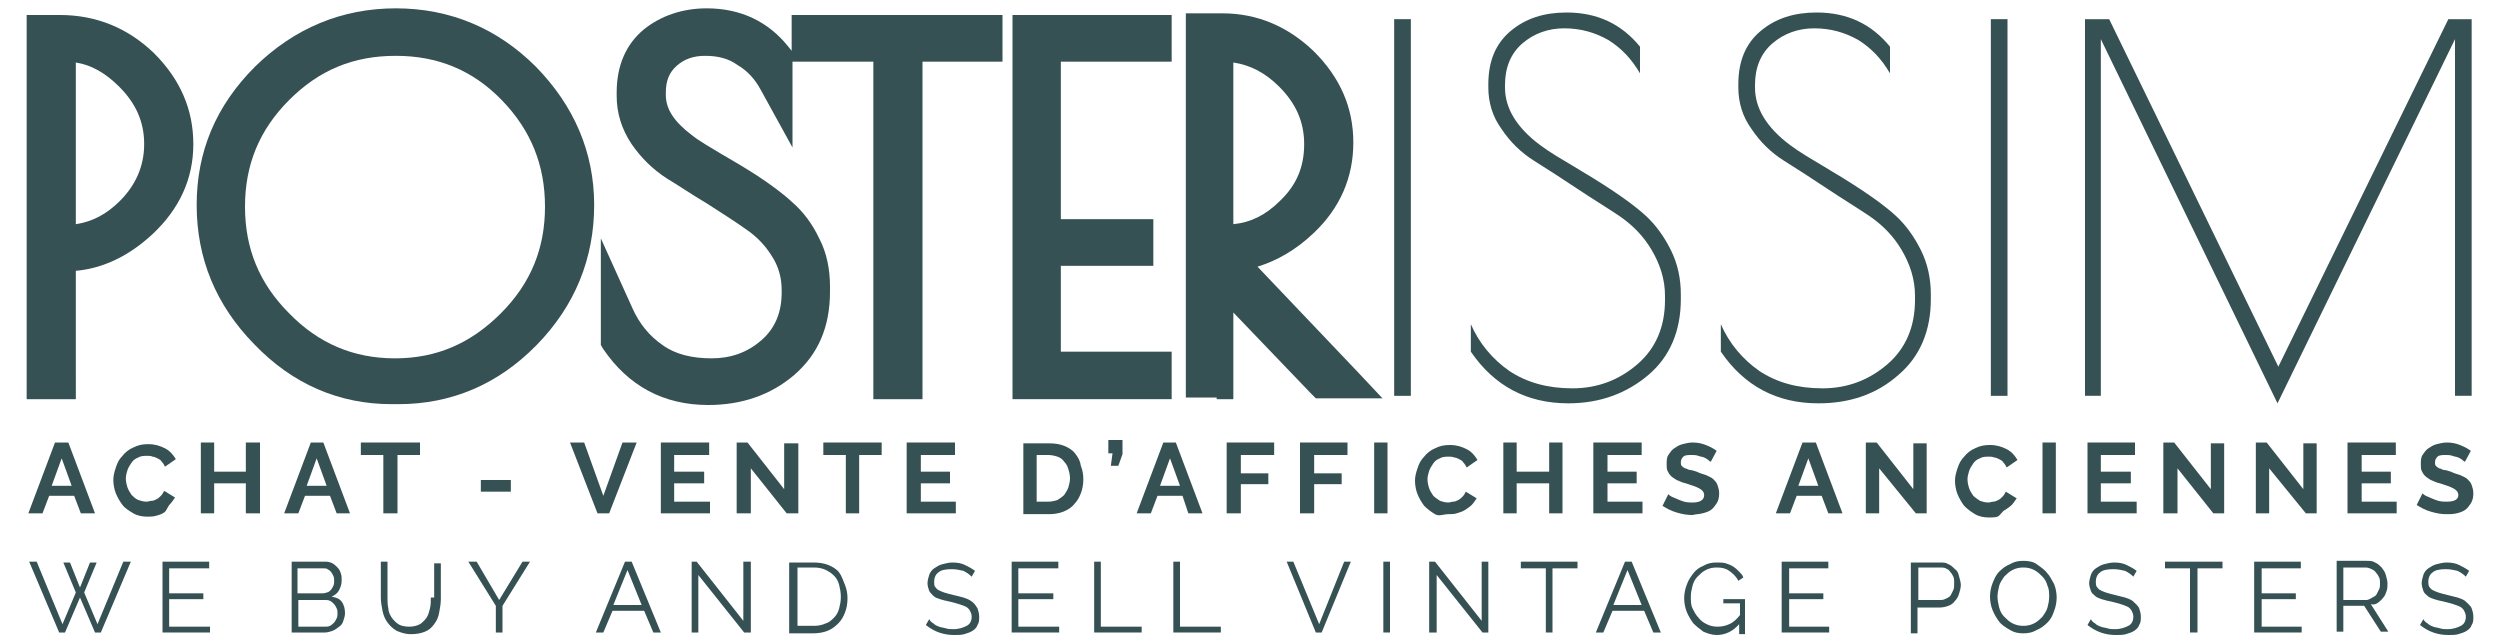 <?xml version="1.0" encoding="utf-8"?>
<!-- Generator: Adobe Illustrator 25.0.1, SVG Export Plug-In . SVG Version: 6.00 Build 0)  -->
<svg version="1.1" id="Calque_1" xmlns="http://www.w3.org/2000/svg" xmlns:xlink="http://www.w3.org/1999/xlink" x="0px" y="0px"
	 viewBox="0 0 300 77" style="enable-background:new 0 0 300 77;" xml:space="preserve">
<style type="text/css">
	.st0{fill:#365153;}
</style>
<g>
	<path class="st0" d="M7.1,47.9h2v-2V32.5c3.3-0.3,6.4-1.8,9.2-4.4c3.2-3,4.9-6.6,4.9-10.8c0-4.2-1.6-7.8-4.7-10.9
		c-3.1-3-6.9-4.6-11.3-4.6H5.2h-2v2v42.1v2h2H7.1z M14.3,10.4c2,2,3,4.2,3,6.9c0,2.6-1,4.9-2.9,6.8c-1.6,1.6-3.3,2.5-5.3,2.8V7.5
		C11,7.8,12.7,8.8,14.3,10.4z"/>
	<path class="st0" d="M64.3,8C59.7,3.4,54,1,47.5,1c-6.5,0-12.2,2.4-16.9,7c-4.7,4.7-7,10.2-7,16.6c0,6.4,2.3,12,6.9,16.7
		c4.6,4.8,10.2,7.2,16.5,7.2h0.8c6.4,0,12-2.4,16.6-7.1c4.6-4.7,6.9-10.4,6.9-16.8C71.3,18.3,68.9,12.7,64.3,8z M65.4,24.8
		c0,5-1.7,9.2-5.3,12.8c-3.6,3.6-7.7,5.4-12.7,5.4c-5,0-9.2-1.8-12.7-5.4c-3.6-3.6-5.3-7.8-5.3-12.8c0-5,1.7-9.2,5.3-12.8
		c3.6-3.6,7.7-5.3,12.8-5.3c5,0,9.2,1.7,12.7,5.3C63.7,15.6,65.4,19.8,65.4,24.8z"/>
	<path class="st0" d="M97,1.8h-2v2v1.6v0.7l-0.4-0.5c-2.4-3-5.7-4.6-9.8-4.6c-2.9,0-5.5,0.9-7.5,2.5C75.1,5.3,74,7.9,74,11.1v0.4
		c0,2.1,0.6,4,1.8,5.8c1.1,1.6,2.5,3,4.2,4.1c1.5,0.9,3.1,2,4.8,3c1.7,1.1,3.3,2.1,4.7,3.1c1.2,0.8,2.3,1.9,3.1,3.2
		c0.8,1.2,1.2,2.6,1.2,4.1v0.3c0,2.4-0.8,4.3-2.4,5.7c-1.7,1.5-3.7,2.2-6,2.2c-2.4,0-4.4-0.5-5.9-1.6c-1.6-1.1-2.8-2.6-3.6-4.4
		l-3.8-8.4v9.2v3v0.6l0.3,0.5c3,4.4,7.2,6.7,12.6,6.7c4,0,7.5-1.2,10.3-3.6c2.9-2.5,4.3-5.8,4.3-10v-0.6c0-2.1-0.4-4.1-1.3-5.8
		c-0.8-1.7-1.9-3.2-3.3-4.4c-1.2-1.1-2.6-2.1-4.1-3.1c-1.4-0.9-2.9-1.8-4.3-2.6C85.3,17.7,84,17,83,16.2c-2.1-1.6-3.1-3.1-3.1-4.8
		v-0.3c0-1.4,0.4-2.4,1.3-3.2c0.9-0.8,2-1.2,3.4-1.2c1.5,0,2.8,0.3,3.9,1.1c1.2,0.7,2.1,1.7,2.8,3l3.8,6.9V9.7V7.4h2h7.7v38.5v2h2
		h1.9h2v-2V7.4h7.6h2v-2V3.8v-2h-2H97z"/>
	<polygon class="st0" points="138.6,47.9 140.6,47.9 140.6,45.9 140.6,44.2 140.6,42.2 138.6,42.2 127.3,42.2 127.3,31.9 
		136.4,31.9 138.4,31.9 138.4,29.9 138.4,28.3 138.4,26.3 136.4,26.3 127.3,26.3 127.3,7.4 138.6,7.4 140.6,7.4 140.6,5.4 
		140.6,3.8 140.6,1.8 138.6,1.8 123.5,1.8 121.5,1.8 121.5,3.8 121.5,45.9 121.5,47.9 123.5,47.9 	"/>
	<path class="st0" d="M146,47.9h2v-2v-8.4l9.3,9.7l0.6,0.6h0.9h2.4h4.7l-3.2-3.4l-11.8-12.4c2.3-0.7,4.6-2,6.7-4
		c3.2-3,4.8-6.7,4.8-10.9c0-4.2-1.6-7.8-4.7-10.9c-3.1-3-6.8-4.6-11-4.6h-2.4h-2v2v42.1v2h2H146z M148,26.9V7.5
		c2,0.3,3.8,1.2,5.5,2.9c2,2,3,4.2,3,6.9c0,2.7-0.9,4.9-2.9,6.8C151.9,25.8,150.1,26.7,148,26.9z"/>
	<rect x="167.3" y="2.3" class="st0" width="2" height="45.2"/>
	<path class="st0" d="M197.8,45c2.6-2.2,3.9-5.3,3.9-9.1v-0.6c0-1.9-0.4-3.7-1.2-5.3c-0.8-1.6-1.8-3-3-4.1c-1.2-1.1-2.6-2.1-4.1-3.1
		c-1.5-1-3-1.9-4.5-2.8c-1.5-0.9-2.9-1.7-4.1-2.6c-2.8-2.1-4.2-4.4-4.2-6.9v-0.3c0-2.1,0.7-3.8,2.1-5c1.4-1.2,3.1-1.8,5-1.8
		c2,0,3.7,0.5,5.3,1.4c1.6,1,2.8,2.3,3.8,4V5.6c-2.2-2.7-5.1-4.1-8.8-4.1c-2.7,0-4.9,0.7-6.7,2.2c-1.8,1.5-2.7,3.6-2.7,6.4v0.4
		c0,1.8,0.5,3.5,1.6,5c1,1.5,2.3,2.8,3.9,3.8c1.6,1,3.3,2.1,5.1,3.3c1.8,1.2,3.6,2.3,5.1,3.3c1.6,1.1,2.9,2.4,3.9,4.1
		c1,1.7,1.6,3.5,1.6,5.5V36c0,3.2-1.1,5.8-3.3,7.7c-2.2,1.9-4.8,2.9-7.8,2.9c-3,0-5.5-0.7-7.6-2.1c-2-1.4-3.6-3.3-4.6-5.6v3.3
		c2.8,4.1,6.7,6.2,11.7,6.2C192,48.4,195.2,47.2,197.8,45z"/>
	<path class="st0" d="M218.2,48.4c3.8,0,7-1.1,9.6-3.4c2.6-2.2,3.9-5.3,3.9-9.1v-0.6c0-1.9-0.4-3.7-1.2-5.3c-0.8-1.6-1.8-3-3-4.1
		c-1.2-1.1-2.6-2.1-4.1-3.1c-1.5-1-3-1.9-4.5-2.8c-1.5-0.9-2.9-1.7-4.1-2.6c-2.8-2.1-4.2-4.4-4.2-6.9v-0.3c0-2.1,0.7-3.8,2.1-5
		c1.4-1.2,3.1-1.8,5-1.8c2,0,3.7,0.5,5.3,1.4c1.6,1,2.8,2.3,3.8,4V5.6c-2.2-2.7-5.1-4.1-8.8-4.1c-2.7,0-4.9,0.7-6.7,2.2
		c-1.8,1.5-2.7,3.6-2.7,6.4v0.4c0,1.8,0.5,3.5,1.6,5c1,1.5,2.3,2.8,3.9,3.8c1.6,1,3.3,2.1,5.1,3.3c1.8,1.2,3.6,2.3,5.1,3.3
		c1.6,1.1,2.9,2.4,3.9,4.1c1,1.7,1.6,3.5,1.6,5.5V36c0,3.2-1.1,5.8-3.3,7.7c-2.2,1.9-4.8,2.9-7.8,2.9c-3,0-5.5-0.7-7.6-2.1
		c-2-1.4-3.6-3.3-4.6-5.6v3.3C209.3,46.3,213.2,48.4,218.2,48.4z"/>
	<rect x="238.9" y="2.3" class="st0" width="2" height="45.2"/>
	<polygon class="st0" points="252.1,4.7 273.3,48.4 294.6,4.7 294.6,47.5 296.6,47.5 296.6,2.3 293.8,2.3 273.4,44 253.1,2.3 
		250.2,2.3 250.2,47.5 252.1,47.5 	"/>
	<path class="st0" d="M5.9,59.5h3l0.8,2.1h1.7l-3.2-8.5H6.6l-3.2,8.5h1.7L5.9,59.5z M7.4,55l1.2,3.3H6.2L7.4,55z"/>
	<path class="st0" d="M20.4,60.5c0.2-0.2,0.4-0.5,0.6-0.8l-1.3-0.8c-0.1,0.2-0.2,0.4-0.4,0.6c-0.2,0.2-0.3,0.3-0.5,0.4
		s-0.4,0.2-0.6,0.2c-0.2,0-0.4,0.1-0.6,0.1c-0.4,0-0.7-0.1-1-0.2s-0.6-0.4-0.8-0.6c-0.2-0.3-0.4-0.6-0.5-0.9
		c-0.1-0.3-0.2-0.7-0.2-1.1c0-0.3,0.1-0.7,0.2-1c0.1-0.3,0.3-0.6,0.5-0.9c0.2-0.3,0.5-0.5,0.8-0.6c0.3-0.2,0.7-0.2,1.1-0.2
		c0.2,0,0.4,0,0.6,0.1c0.2,0,0.4,0.1,0.6,0.2c0.2,0.1,0.4,0.2,0.5,0.4c0.2,0.2,0.3,0.4,0.4,0.6l1.3-0.9c-0.3-0.5-0.7-1-1.3-1.3
		c-0.6-0.3-1.2-0.5-2-0.5c-0.7,0-1.2,0.1-1.8,0.4c-0.5,0.2-1,0.6-1.3,1c-0.4,0.4-0.6,0.8-0.8,1.4s-0.3,1-0.3,1.5
		c0,0.5,0.1,1.1,0.3,1.6c0.2,0.5,0.5,1,0.8,1.4s0.8,0.7,1.3,1s1.1,0.4,1.7,0.4c0.3,0,0.7,0,1-0.1c0.4-0.1,0.7-0.2,1-0.4
		S20.1,60.8,20.4,60.5z"/>
	<polygon class="st0" points="29.5,56.6 25.7,56.6 25.7,53.1 24.1,53.1 24.1,61.6 25.7,61.6 25.7,58 29.5,58 29.5,61.6 31.2,61.6 
		31.2,53.1 29.5,53.1 	"/>
	<path class="st0" d="M37.3,53.1l-3.2,8.5h1.7l0.8-2.1h3l0.8,2.1H42l-3.2-8.5H37.3z M36.8,58.3L38,55l1.2,3.3H36.8z"/>
	<polygon class="st0" points="47.7,61.6 47.7,54.6 50.4,54.6 50.4,53.1 43.3,53.1 43.3,54.6 46,54.6 46,61.6 	"/>
	<rect x="57.7" y="57.6" class="st0" width="3.6" height="1.4"/>
	<polygon class="st0" points="73.1,61.6 76.4,53.1 74.7,53.1 72.4,59.5 70.1,53.1 68.4,53.1 71.7,61.6 	"/>
	<polygon class="st0" points="85.1,54.6 85.1,53.1 79.3,53.1 79.3,61.6 85.2,61.6 85.2,60.2 80.9,60.2 80.9,58 84.5,58 84.5,56.6 
		80.9,56.6 80.9,54.6 	"/>
	<polygon class="st0" points="95.8,53.2 94.1,53.2 94.1,58.7 89.7,53.1 88.4,53.1 88.4,61.6 90.1,61.6 90.1,56.2 94.4,61.6 
		95.8,61.6 	"/>
	<polygon class="st0" points="98.8,54.6 101.5,54.6 101.5,61.6 103.1,61.6 103.1,54.6 105.8,54.6 105.8,53.1 98.8,53.1 	"/>
	<polygon class="st0" points="114.6,54.6 114.6,53.1 108.8,53.1 108.8,61.6 114.7,61.6 114.7,60.2 110.5,60.2 110.5,58 114,58 
		114,56.6 110.5,56.6 110.5,54.6 	"/>
	<path class="st0" d="M129,54.4c-0.3-0.4-0.8-0.7-1.3-0.9s-1.1-0.3-1.8-0.3h-3.1v8.5h3.1c0.6,0,1.2-0.1,1.7-0.3
		c0.5-0.2,1-0.5,1.3-0.9c0.4-0.4,0.6-0.8,0.8-1.3c0.2-0.5,0.3-1.1,0.3-1.7c0-0.6-0.1-1.1-0.3-1.6C129.6,55.2,129.3,54.8,129,54.4z
		 M128.2,58.5c-0.1,0.3-0.3,0.6-0.5,0.9c-0.2,0.2-0.5,0.4-0.8,0.6c-0.3,0.1-0.7,0.2-1.1,0.2h-1.4v-5.6h1.4c0.4,0,0.8,0.1,1.1,0.2
		s0.6,0.3,0.8,0.6c0.2,0.2,0.4,0.5,0.5,0.9c0.1,0.3,0.2,0.7,0.2,1.1C128.4,57.8,128.3,58.1,128.2,58.5z"/>
	<polygon class="st0" points="134.2,55.9 134.7,54.5 134.7,52.8 133,52.8 133,54.4 133.5,54.4 133.3,55.9 	"/>
	<path class="st0" d="M142.6,61.6h1.7l-3.2-8.5h-1.5l-3.2,8.5h1.7l0.8-2.1h3L142.6,61.6z M139.2,58.3l1.2-3.3l1.2,3.3H139.2z"/>
	<polygon class="st0" points="147.2,61.6 148.9,61.6 148.9,58.1 152.2,58.1 152.2,56.8 148.9,56.8 148.9,54.6 152.9,54.6 
		152.9,53.1 147.2,53.1 	"/>
	<polygon class="st0" points="161.7,54.6 161.7,53.1 156,53.1 156,61.6 157.7,61.6 157.7,58.1 161,58.1 161,56.8 157.7,56.8 
		157.7,54.6 	"/>
	<rect x="164.9" y="53.1" class="st0" width="1.6" height="8.5"/>
	<path class="st0" d="M173.8,61.7c0.3,0,0.7,0,1-0.1s0.7-0.2,1-0.4s0.6-0.4,0.8-0.6s0.4-0.5,0.6-0.8l-1.3-0.8
		c-0.1,0.2-0.2,0.4-0.4,0.6c-0.2,0.2-0.3,0.3-0.5,0.4s-0.4,0.2-0.6,0.2c-0.2,0-0.4,0.1-0.6,0.1c-0.4,0-0.7-0.1-1-0.2
		c-0.3-0.2-0.6-0.4-0.8-0.6c-0.2-0.3-0.4-0.6-0.5-0.9s-0.2-0.7-0.2-1.1c0-0.3,0.1-0.7,0.2-1c0.1-0.3,0.3-0.6,0.5-0.9
		c0.2-0.3,0.5-0.5,0.8-0.6c0.3-0.2,0.7-0.2,1.1-0.2c0.2,0,0.4,0,0.6,0.1c0.2,0,0.4,0.1,0.6,0.2c0.2,0.1,0.4,0.2,0.5,0.4
		c0.2,0.2,0.3,0.4,0.4,0.6l1.3-0.9c-0.3-0.5-0.7-1-1.3-1.3c-0.6-0.3-1.2-0.5-2-0.5c-0.7,0-1.2,0.1-1.8,0.4c-0.5,0.2-1,0.6-1.3,1
		c-0.4,0.4-0.6,0.8-0.8,1.4s-0.3,1-0.3,1.5c0,0.5,0.1,1.1,0.3,1.6c0.2,0.5,0.5,1,0.8,1.4c0.4,0.4,0.8,0.7,1.3,1
		S173.2,61.7,173.8,61.7z"/>
	<polygon class="st0" points="185.9,61.6 187.5,61.6 187.5,53.1 185.9,53.1 185.9,56.6 182,56.6 182,53.1 180.4,53.1 180.4,61.6 
		182,61.6 182,58 185.9,58 	"/>
	<polygon class="st0" points="197.1,60.2 192.9,60.2 192.9,58 196.4,58 196.4,56.6 192.9,56.6 192.9,54.6 197,54.6 197,53.1 
		191.2,53.1 191.2,61.6 197.1,61.6 	"/>
	<path class="st0" d="M204.3,61.6c0.4-0.1,0.7-0.2,1-0.4c0.3-0.2,0.5-0.5,0.7-0.8s0.3-0.7,0.3-1.2c0-0.4-0.1-0.7-0.2-1
		c-0.1-0.3-0.3-0.5-0.5-0.7s-0.5-0.3-0.9-0.5c-0.3-0.1-0.7-0.2-1.1-0.4c-0.3-0.1-0.6-0.2-0.8-0.2s-0.4-0.2-0.6-0.2
		c-0.2-0.1-0.3-0.2-0.4-0.3c-0.1-0.1-0.1-0.3-0.1-0.4c0-0.3,0.1-0.5,0.3-0.7c0.2-0.2,0.6-0.2,1-0.2c0.3,0,0.5,0,0.8,0.1
		c0.2,0.1,0.5,0.1,0.7,0.2c0.2,0.1,0.4,0.2,0.5,0.3c0.1,0.1,0.2,0.2,0.3,0.2l0.7-1.3c-0.4-0.3-0.8-0.5-1.3-0.7s-1-0.3-1.6-0.3
		c-0.4,0-0.8,0.1-1.2,0.2c-0.4,0.1-0.7,0.3-1,0.5c-0.3,0.2-0.5,0.5-0.7,0.8c-0.2,0.3-0.2,0.7-0.2,1.1c0,0.3,0,0.6,0.1,0.8
		s0.2,0.4,0.4,0.6s0.4,0.3,0.7,0.5c0.3,0.1,0.6,0.3,1.1,0.4c0.3,0.1,0.6,0.2,0.9,0.3c0.3,0.1,0.5,0.2,0.7,0.3
		c0.2,0.1,0.3,0.2,0.4,0.3c0.1,0.1,0.2,0.3,0.2,0.5c0,0.6-0.5,0.9-1.4,0.9c-0.3,0-0.6,0-1-0.1c-0.3-0.1-0.6-0.2-0.8-0.3
		s-0.5-0.2-0.7-0.3c-0.2-0.1-0.3-0.2-0.4-0.3l-0.7,1.4c0.5,0.3,1,0.6,1.7,0.8s1.2,0.3,1.9,0.3C203.5,61.7,203.9,61.7,204.3,61.6z"/>
	<path class="st0" d="M216.3,53.1l-3.2,8.5h1.7l0.8-2.1h3l0.8,2.1h1.7l-3.2-8.5H216.3z M215.8,58.3l1.2-3.3l1.2,3.3H215.8z"/>
	<polygon class="st0" points="231.2,61.6 231.2,53.2 229.6,53.2 229.6,58.7 225.2,53.1 223.9,53.1 223.9,61.6 225.5,61.6 
		225.5,56.2 229.9,61.6 	"/>
	<path class="st0" d="M240.6,61.2c0.3-0.2,0.6-0.4,0.8-0.6s0.4-0.5,0.6-0.8l-1.3-0.8c-0.1,0.2-0.2,0.4-0.4,0.6
		c-0.2,0.2-0.3,0.3-0.5,0.4s-0.4,0.2-0.6,0.2c-0.2,0-0.4,0.1-0.6,0.1c-0.4,0-0.7-0.1-1-0.2c-0.3-0.2-0.6-0.4-0.8-0.6
		c-0.2-0.3-0.4-0.6-0.5-0.9s-0.2-0.7-0.2-1.1c0-0.3,0.1-0.7,0.2-1c0.1-0.3,0.3-0.6,0.5-0.9c0.2-0.3,0.5-0.5,0.8-0.6
		c0.3-0.2,0.7-0.2,1.1-0.2c0.2,0,0.4,0,0.6,0.1c0.2,0,0.4,0.1,0.6,0.2c0.2,0.1,0.4,0.2,0.5,0.4c0.2,0.2,0.3,0.4,0.4,0.6l1.3-0.9
		c-0.3-0.5-0.7-1-1.3-1.3c-0.6-0.3-1.2-0.5-2-0.5c-0.7,0-1.2,0.1-1.8,0.4c-0.5,0.2-1,0.6-1.3,1c-0.4,0.4-0.6,0.8-0.8,1.4
		s-0.3,1-0.3,1.5c0,0.5,0.1,1.1,0.3,1.6c0.2,0.5,0.5,1,0.8,1.4c0.4,0.4,0.8,0.7,1.3,1s1.1,0.4,1.7,0.4c0.3,0,0.7,0,1-0.1
		S240.3,61.3,240.6,61.2z"/>
	<rect x="245.1" y="53.1" class="st0" width="1.6" height="8.5"/>
	<polygon class="st0" points="256.2,54.6 256.2,53.1 250.5,53.1 250.5,61.6 256.4,61.6 256.4,60.2 252.1,60.2 252.1,58 255.7,58 
		255.7,56.6 252.1,56.6 252.1,54.6 	"/>
	<polygon class="st0" points="265.3,58.7 260.9,53.1 259.6,53.1 259.6,61.6 261.3,61.6 261.3,56.2 265.6,61.6 266.9,61.6 
		266.9,53.2 265.3,53.2 	"/>
	<polygon class="st0" points="276.4,58.7 272,53.1 270.7,53.1 270.7,61.6 272.3,61.6 272.3,56.2 276.7,61.6 278,61.6 278,53.2 
		276.4,53.2 	"/>
	<polygon class="st0" points="283.4,58 286.9,58 286.9,56.6 283.4,56.6 283.4,54.6 287.5,54.6 287.5,53.1 281.7,53.1 281.7,61.6 
		287.6,61.6 287.6,60.2 283.4,60.2 	"/>
	<path class="st0" d="M293.6,60.2c-0.3,0-0.6,0-1-0.1c-0.3-0.1-0.6-0.2-0.8-0.3s-0.5-0.2-0.7-0.3c-0.2-0.1-0.3-0.2-0.4-0.3l-0.7,1.4
		c0.5,0.3,1,0.6,1.7,0.8s1.2,0.3,1.9,0.3c0.4,0,0.8,0,1.2-0.1c0.4-0.1,0.7-0.2,1-0.4c0.3-0.2,0.5-0.5,0.7-0.8s0.3-0.7,0.3-1.2
		c0-0.4-0.1-0.7-0.2-1c-0.1-0.3-0.3-0.5-0.5-0.7s-0.5-0.3-0.9-0.5c-0.3-0.1-0.7-0.2-1.1-0.4c-0.3-0.1-0.6-0.2-0.8-0.2
		s-0.4-0.2-0.6-0.2c-0.2-0.1-0.3-0.2-0.4-0.3c-0.1-0.1-0.1-0.3-0.1-0.4c0-0.3,0.1-0.5,0.3-0.7c0.2-0.2,0.6-0.2,1-0.2
		c0.3,0,0.5,0,0.8,0.1c0.2,0.1,0.5,0.1,0.7,0.2c0.2,0.1,0.4,0.2,0.5,0.3c0.1,0.1,0.2,0.2,0.3,0.2l0.7-1.3c-0.4-0.3-0.8-0.5-1.3-0.7
		s-1-0.3-1.6-0.3c-0.4,0-0.8,0.1-1.2,0.2c-0.4,0.1-0.7,0.3-1,0.5c-0.3,0.2-0.5,0.5-0.7,0.8c-0.2,0.3-0.2,0.7-0.2,1.1
		c0,0.3,0,0.6,0.1,0.8s0.2,0.4,0.4,0.6s0.4,0.3,0.7,0.5c0.3,0.1,0.6,0.3,1.1,0.4c0.3,0.1,0.6,0.2,0.9,0.3c0.3,0.1,0.5,0.2,0.7,0.3
		c0.2,0.1,0.3,0.2,0.4,0.3c0.1,0.1,0.2,0.3,0.2,0.5C295,59.9,294.6,60.2,293.6,60.2z"/>
	<polygon class="st0" points="11.7,74.9 10.1,71.1 11.6,67.5 10.8,67.5 9.6,70.5 8.4,67.5 7.6,67.5 9.1,71.1 7.5,74.9 4.4,67.4 
		3.5,67.4 7.1,75.9 7.8,75.9 9.6,71.7 11.4,75.9 12.1,75.9 15.7,67.4 14.8,67.4 	"/>
	<polygon class="st0" points="20.3,71.9 24.4,71.9 24.4,71.2 20.3,71.2 20.3,68.2 25.1,68.2 25.1,67.4 19.5,67.4 19.5,75.9 
		25.2,75.9 25.2,75.2 20.3,75.2 	"/>
	<path class="st0" d="M39.8,71.6c0.4-0.2,0.7-0.4,0.9-0.8c0.2-0.4,0.3-0.7,0.3-1.2c0-0.3,0-0.5-0.1-0.8s-0.2-0.5-0.4-0.7
		c-0.2-0.2-0.4-0.4-0.6-0.5c-0.2-0.1-0.5-0.2-0.8-0.2H35v8.5h4c0.3,0,0.6-0.1,0.9-0.2c0.3-0.1,0.5-0.3,0.8-0.5s0.4-0.4,0.5-0.7
		s0.2-0.6,0.2-0.9c0-0.5-0.1-1-0.4-1.4S40.3,71.7,39.8,71.6z M35.8,68.2h3c0.2,0,0.4,0,0.5,0.1c0.2,0.1,0.3,0.2,0.4,0.3
		s0.2,0.3,0.3,0.5s0.1,0.4,0.1,0.6c0,0.2,0,0.4-0.1,0.6s-0.2,0.4-0.3,0.5s-0.3,0.3-0.5,0.3c-0.2,0.1-0.4,0.1-0.6,0.1h-2.9V68.2z
		 M40.4,74.2c-0.1,0.2-0.2,0.4-0.3,0.5c-0.1,0.1-0.3,0.3-0.5,0.4c-0.2,0.1-0.4,0.1-0.6,0.1h-3.2V72h3.2c0.2,0,0.4,0,0.6,0.1
		c0.2,0.1,0.3,0.2,0.5,0.4c0.1,0.1,0.2,0.3,0.3,0.5s0.1,0.4,0.1,0.6C40.5,73.8,40.5,74,40.4,74.2z"/>
	<path class="st0" d="M51.7,71.7c0,0.4,0,0.9-0.1,1.3c-0.1,0.4-0.2,0.8-0.4,1.1s-0.5,0.6-0.8,0.8c-0.4,0.2-0.8,0.3-1.3,0.3
		c-0.5,0-1-0.1-1.3-0.3c-0.3-0.2-0.6-0.5-0.8-0.8c-0.2-0.3-0.4-0.7-0.4-1.1c-0.1-0.4-0.1-0.9-0.1-1.3v-4.3h-0.8v4.3
		c0,0.5,0.1,1.1,0.2,1.6s0.3,1,0.6,1.4c0.3,0.4,0.6,0.7,1.1,1c0.5,0.2,1,0.4,1.7,0.4c0.7,0,1.2-0.1,1.7-0.3c0.5-0.2,0.8-0.5,1.1-0.9
		c0.3-0.4,0.5-0.8,0.6-1.4c0.1-0.5,0.2-1.1,0.2-1.6v-4.3h-0.8V71.7z"/>
	<polygon class="st0" points="59.9,72 57.2,67.4 56.2,67.4 59.5,72.7 59.5,75.9 60.3,75.9 60.3,72.7 63.6,67.4 62.7,67.4 	"/>
	<path class="st0" d="M75,67.4l-3.5,8.5h0.9l1.1-2.6h3.8l1.1,2.6h0.9l-3.5-8.5H75z M73.6,72.6l1.7-4.2l1.7,4.2H73.6z"/>
	<polygon class="st0" points="89.2,74.5 83.6,67.4 83,67.4 83,75.9 83.8,75.9 83.8,69 89.3,75.9 90.1,75.9 90.1,67.4 89.2,67.4 	"/>
	<path class="st0" d="M100.7,68.7c-0.3-0.4-0.8-0.7-1.3-0.9c-0.5-0.2-1.1-0.3-1.8-0.3h-2.9v8.5h2.9c0.6,0,1.2-0.1,1.7-0.3
		s0.9-0.5,1.3-0.9c0.4-0.4,0.6-0.8,0.8-1.3c0.2-0.5,0.3-1.1,0.3-1.7c0-0.6-0.1-1.1-0.3-1.6S101,69.1,100.7,68.7z M100.7,73
		c-0.1,0.4-0.3,0.8-0.6,1.1s-0.6,0.6-1,0.7c-0.4,0.2-0.9,0.3-1.4,0.3h-2v-7h2c0.5,0,1,0.1,1.4,0.3c0.4,0.2,0.7,0.4,1,0.7
		c0.3,0.3,0.5,0.7,0.6,1.1c0.1,0.4,0.2,0.9,0.2,1.4C100.9,72.2,100.8,72.6,100.7,73z"/>
	<path class="st0" d="M116.5,72.1c-0.3-0.2-0.6-0.3-0.9-0.4s-0.8-0.2-1.2-0.3c-0.4-0.1-0.8-0.2-1.1-0.3c-0.3-0.1-0.5-0.2-0.7-0.3
		s-0.3-0.3-0.4-0.4s-0.1-0.4-0.1-0.6c0-0.5,0.2-0.9,0.5-1.1c0.3-0.3,0.9-0.4,1.6-0.4c0.5,0,1,0.1,1.4,0.2c0.4,0.2,0.7,0.4,1,0.7
		l0.4-0.7c-0.4-0.3-0.8-0.5-1.2-0.7s-0.9-0.3-1.5-0.3c-0.4,0-0.8,0.1-1.2,0.2s-0.7,0.3-1,0.5c-0.3,0.2-0.5,0.5-0.6,0.8
		s-0.2,0.7-0.2,1c0,0.3,0.1,0.6,0.2,0.9c0.1,0.2,0.3,0.4,0.5,0.6c0.2,0.2,0.5,0.3,0.8,0.4s0.7,0.2,1.2,0.3c0.4,0.1,0.8,0.2,1.1,0.3
		s0.6,0.2,0.8,0.3c0.2,0.1,0.4,0.3,0.5,0.5c0.1,0.2,0.2,0.4,0.2,0.7c0,0.5-0.2,0.9-0.6,1.1c-0.4,0.2-0.9,0.4-1.6,0.4
		c-0.3,0-0.6,0-0.9-0.1c-0.3-0.1-0.6-0.1-0.8-0.2c-0.3-0.1-0.5-0.2-0.7-0.4c-0.2-0.1-0.4-0.3-0.5-0.5l-0.4,0.7
		c1,0.8,2.1,1.2,3.4,1.2c0.4,0,0.9,0,1.2-0.1s0.7-0.2,1-0.4c0.3-0.2,0.5-0.4,0.6-0.7c0.2-0.3,0.2-0.6,0.2-1c0-0.4-0.1-0.7-0.2-1
		C117,72.5,116.8,72.3,116.5,72.1z"/>
	<polygon class="st0" points="122.2,71.9 126.4,71.9 126.4,71.2 122.2,71.2 122.2,68.2 127,68.2 127,67.4 121.4,67.4 121.4,75.9 
		127.1,75.9 127.1,75.2 122.2,75.2 	"/>
	<polygon class="st0" points="132.1,67.4 131.3,67.4 131.3,75.9 137,75.9 137,75.2 132.1,75.2 	"/>
	<polygon class="st0" points="141.6,67.4 140.8,67.4 140.8,75.9 146.5,75.9 146.5,75.2 141.6,75.2 	"/>
	<polygon class="st0" points="158.3,74.9 155.2,67.4 154.4,67.4 157.9,75.9 158.6,75.9 162.1,67.4 161.3,67.4 	"/>
	<rect x="166" y="67.4" class="st0" width="0.8" height="8.5"/>
	<polygon class="st0" points="177.8,74.5 172.2,67.4 171.5,67.4 171.5,75.9 172.4,75.9 172.4,69 177.9,75.9 178.6,75.9 178.6,67.4 
		177.8,67.4 	"/>
	<polygon class="st0" points="182.5,68.2 185.5,68.2 185.5,75.9 186.3,75.9 186.3,68.2 189.3,68.2 189.3,67.4 182.5,67.4 	"/>
	<path class="st0" d="M195,67.4l-3.5,8.5h0.9l1.1-2.6h3.8l1.1,2.6h0.9l-3.5-8.5H195z M193.6,72.6l1.7-4.2l1.7,4.2H193.6z"/>
	<path class="st0" d="M206.9,72.4h1.9v1.4c-0.4,0.5-0.8,0.9-1.3,1.1c-0.4,0.2-0.9,0.3-1.4,0.3c-0.5,0-0.9-0.1-1.3-0.3
		c-0.4-0.2-0.7-0.4-1-0.8c-0.3-0.3-0.5-0.7-0.7-1.1c-0.2-0.4-0.2-0.9-0.2-1.4c0-0.5,0.1-0.9,0.2-1.3c0.1-0.4,0.3-0.8,0.6-1.1
		c0.3-0.3,0.6-0.6,1-0.8c0.4-0.2,0.8-0.3,1.3-0.3c0.6,0,1.1,0.1,1.5,0.4s0.8,0.6,1.1,1.2l0.6-0.4c-0.1-0.3-0.3-0.5-0.5-0.7
		c-0.2-0.2-0.4-0.4-0.7-0.6s-0.6-0.3-0.9-0.4c-0.3-0.1-0.7-0.1-1.1-0.1c-0.6,0-1.1,0.1-1.6,0.4c-0.5,0.2-0.9,0.5-1.2,0.9
		c-0.3,0.4-0.6,0.8-0.8,1.4c-0.2,0.5-0.3,1.1-0.3,1.6c0,0.5,0.1,1.1,0.3,1.6s0.5,1,0.8,1.4c0.4,0.4,0.8,0.7,1.2,1
		c0.5,0.2,1,0.4,1.6,0.4c1,0,1.9-0.4,2.7-1.3v1.2h0.7v-4.2h-2.6V72.4z"/>
	<polygon class="st0" points="214.7,71.9 218.8,71.9 218.8,71.2 214.7,71.2 214.7,68.2 219.4,68.2 219.4,67.4 213.8,67.4 
		213.8,75.9 219.5,75.9 219.5,75.2 214.7,75.2 	"/>
	<path class="st0" d="M234.6,68.3c-0.2-0.2-0.5-0.5-0.8-0.6c-0.3-0.2-0.6-0.2-1-0.2h-3.5v8.5h0.8v-3.1h2.7c0.4,0,0.7-0.1,1-0.2
		s0.6-0.3,0.8-0.6c0.2-0.2,0.4-0.5,0.5-0.9c0.1-0.3,0.2-0.7,0.2-1c0-0.3-0.1-0.6-0.2-1S234.9,68.5,234.6,68.3z M234.4,70.8
		c-0.1,0.2-0.2,0.4-0.3,0.6c-0.1,0.2-0.3,0.3-0.5,0.4s-0.4,0.2-0.7,0.2h-2.7v-3.9h2.6c0.2,0,0.5,0,0.7,0.1c0.2,0.1,0.4,0.2,0.5,0.4
		c0.2,0.2,0.3,0.4,0.4,0.6c0.1,0.2,0.1,0.5,0.1,0.7C234.5,70.3,234.5,70.6,234.4,70.8z"/>
	<path class="st0" d="M245.6,68.7c-0.3-0.4-0.8-0.7-1.2-1s-1-0.4-1.6-0.4c-0.6,0-1.1,0.1-1.6,0.4c-0.5,0.2-0.9,0.5-1.3,0.9
		c-0.4,0.4-0.6,0.9-0.8,1.4c-0.2,0.5-0.3,1.1-0.3,1.6c0,0.5,0.1,1.1,0.3,1.6c0.2,0.5,0.5,1,0.8,1.4c0.3,0.4,0.8,0.7,1.3,1
		s1,0.4,1.6,0.4c0.6,0,1.1-0.1,1.6-0.4c0.5-0.2,0.9-0.5,1.3-0.9c0.4-0.4,0.6-0.8,0.8-1.4c0.2-0.5,0.3-1.1,0.3-1.6
		c0-0.5-0.1-1.1-0.3-1.6C246.2,69.6,246,69.1,245.6,68.7z M245.7,72.9c-0.1,0.4-0.4,0.8-0.6,1.1c-0.3,0.3-0.6,0.6-1,0.8
		s-0.8,0.3-1.3,0.3c-0.5,0-0.9-0.1-1.3-0.3c-0.4-0.2-0.7-0.5-1-0.8c-0.3-0.3-0.5-0.7-0.6-1.1s-0.2-0.9-0.2-1.3
		c0-0.4,0.1-0.9,0.2-1.3s0.4-0.8,0.6-1.1c0.3-0.3,0.6-0.6,1-0.8s0.8-0.3,1.3-0.3c0.5,0,0.9,0.1,1.3,0.3c0.4,0.2,0.7,0.5,1,0.8
		c0.3,0.3,0.5,0.7,0.6,1.1c0.2,0.4,0.2,0.9,0.2,1.3C245.9,72.1,245.8,72.5,245.7,72.9z"/>
	<path class="st0" d="M255.9,72.1c-0.3-0.2-0.6-0.3-0.9-0.4c-0.4-0.1-0.8-0.2-1.2-0.3c-0.4-0.1-0.8-0.2-1.1-0.3
		c-0.3-0.1-0.5-0.2-0.7-0.3s-0.3-0.3-0.4-0.4c-0.1-0.2-0.1-0.4-0.1-0.6c0-0.5,0.2-0.9,0.5-1.1c0.3-0.3,0.9-0.4,1.6-0.4
		c0.5,0,1,0.1,1.4,0.2c0.4,0.2,0.7,0.4,1,0.7l0.4-0.7c-0.4-0.3-0.8-0.5-1.2-0.7s-0.9-0.3-1.5-0.3c-0.4,0-0.8,0.1-1.2,0.2
		s-0.7,0.3-1,0.5c-0.3,0.2-0.5,0.5-0.6,0.8c-0.1,0.3-0.2,0.7-0.2,1c0,0.3,0.1,0.6,0.2,0.9s0.3,0.4,0.5,0.6c0.2,0.2,0.5,0.3,0.8,0.4
		s0.7,0.2,1.2,0.3c0.4,0.1,0.8,0.2,1.1,0.3c0.3,0.1,0.6,0.2,0.8,0.3c0.2,0.1,0.4,0.3,0.5,0.5c0.1,0.2,0.2,0.4,0.2,0.7
		c0,0.5-0.2,0.9-0.6,1.1c-0.4,0.2-0.9,0.4-1.6,0.4c-0.3,0-0.6,0-0.9-0.1c-0.3-0.1-0.6-0.1-0.8-0.2c-0.3-0.1-0.5-0.2-0.7-0.4
		c-0.2-0.1-0.4-0.3-0.5-0.5l-0.4,0.7c1,0.8,2.1,1.2,3.4,1.2c0.4,0,0.9,0,1.2-0.1s0.7-0.2,1-0.4c0.3-0.2,0.5-0.4,0.6-0.7
		c0.2-0.3,0.2-0.6,0.2-1c0-0.4-0.1-0.7-0.2-1S256.1,72.3,255.9,72.1z"/>
	<polygon class="st0" points="259.8,68.2 262.8,68.2 262.8,75.9 263.7,75.9 263.7,68.2 266.7,68.2 266.7,67.4 259.8,67.4 	"/>
	<polygon class="st0" points="271.4,71.9 275.5,71.9 275.5,71.2 271.4,71.2 271.4,68.2 276.1,68.2 276.1,67.4 270.5,67.4 
		270.5,75.9 276.2,75.9 276.2,75.2 271.4,75.2 	"/>
	<path class="st0" d="M285.4,72.3c0.2-0.2,0.4-0.3,0.6-0.6c0.2-0.2,0.3-0.5,0.4-0.8c0.1-0.3,0.1-0.6,0.1-0.9c0-0.3-0.1-0.6-0.2-1
		s-0.3-0.6-0.5-0.9c-0.2-0.2-0.5-0.5-0.8-0.6c-0.3-0.2-0.6-0.2-1-0.2h-3.6v8.5h0.8v-3.1h2.5l2,3.1h0.9l-2.1-3.3
		C284.9,72.6,285.1,72.5,285.4,72.3z M281.2,72v-3.9h2.7c0.2,0,0.5,0.1,0.7,0.2c0.2,0.1,0.4,0.2,0.5,0.4c0.2,0.2,0.3,0.4,0.4,0.6
		c0.1,0.2,0.1,0.5,0.1,0.7c0,0.3,0,0.5-0.1,0.7c-0.1,0.2-0.2,0.4-0.3,0.6c-0.1,0.2-0.3,0.3-0.5,0.4S284.2,72,284,72H281.2z"/>
	<path class="st0" d="M295.8,72.1c-0.3-0.2-0.6-0.3-0.9-0.4c-0.4-0.1-0.8-0.2-1.2-0.3c-0.4-0.1-0.8-0.2-1.1-0.3
		c-0.3-0.1-0.5-0.2-0.7-0.3s-0.3-0.3-0.4-0.4c-0.1-0.2-0.1-0.4-0.1-0.6c0-0.5,0.2-0.9,0.5-1.1c0.3-0.3,0.9-0.4,1.6-0.4
		c0.5,0,1,0.1,1.4,0.2c0.4,0.2,0.7,0.4,1,0.7l0.4-0.7c-0.4-0.3-0.8-0.5-1.2-0.7s-0.9-0.3-1.5-0.3c-0.4,0-0.8,0.1-1.2,0.2
		s-0.7,0.3-1,0.5c-0.3,0.2-0.5,0.5-0.6,0.8c-0.1,0.3-0.2,0.7-0.2,1c0,0.3,0.1,0.6,0.2,0.9s0.3,0.4,0.5,0.6c0.2,0.2,0.5,0.3,0.8,0.4
		s0.7,0.2,1.2,0.3c0.4,0.1,0.8,0.2,1.1,0.3c0.3,0.1,0.6,0.2,0.8,0.3c0.2,0.1,0.4,0.3,0.5,0.5c0.1,0.2,0.2,0.4,0.2,0.7
		c0,0.5-0.2,0.9-0.6,1.1c-0.4,0.2-0.9,0.4-1.6,0.4c-0.3,0-0.6,0-0.9-0.1c-0.3-0.1-0.6-0.1-0.8-0.2c-0.3-0.1-0.5-0.2-0.7-0.4
		c-0.2-0.1-0.4-0.3-0.5-0.5l-0.4,0.7c1,0.8,2.1,1.2,3.4,1.2c0.4,0,0.9,0,1.2-0.1s0.7-0.2,1-0.4c0.3-0.2,0.5-0.4,0.6-0.7
		c0.2-0.3,0.2-0.6,0.2-1c0-0.4-0.1-0.7-0.2-1S296,72.3,295.8,72.1z"/>
</g>
</svg>
